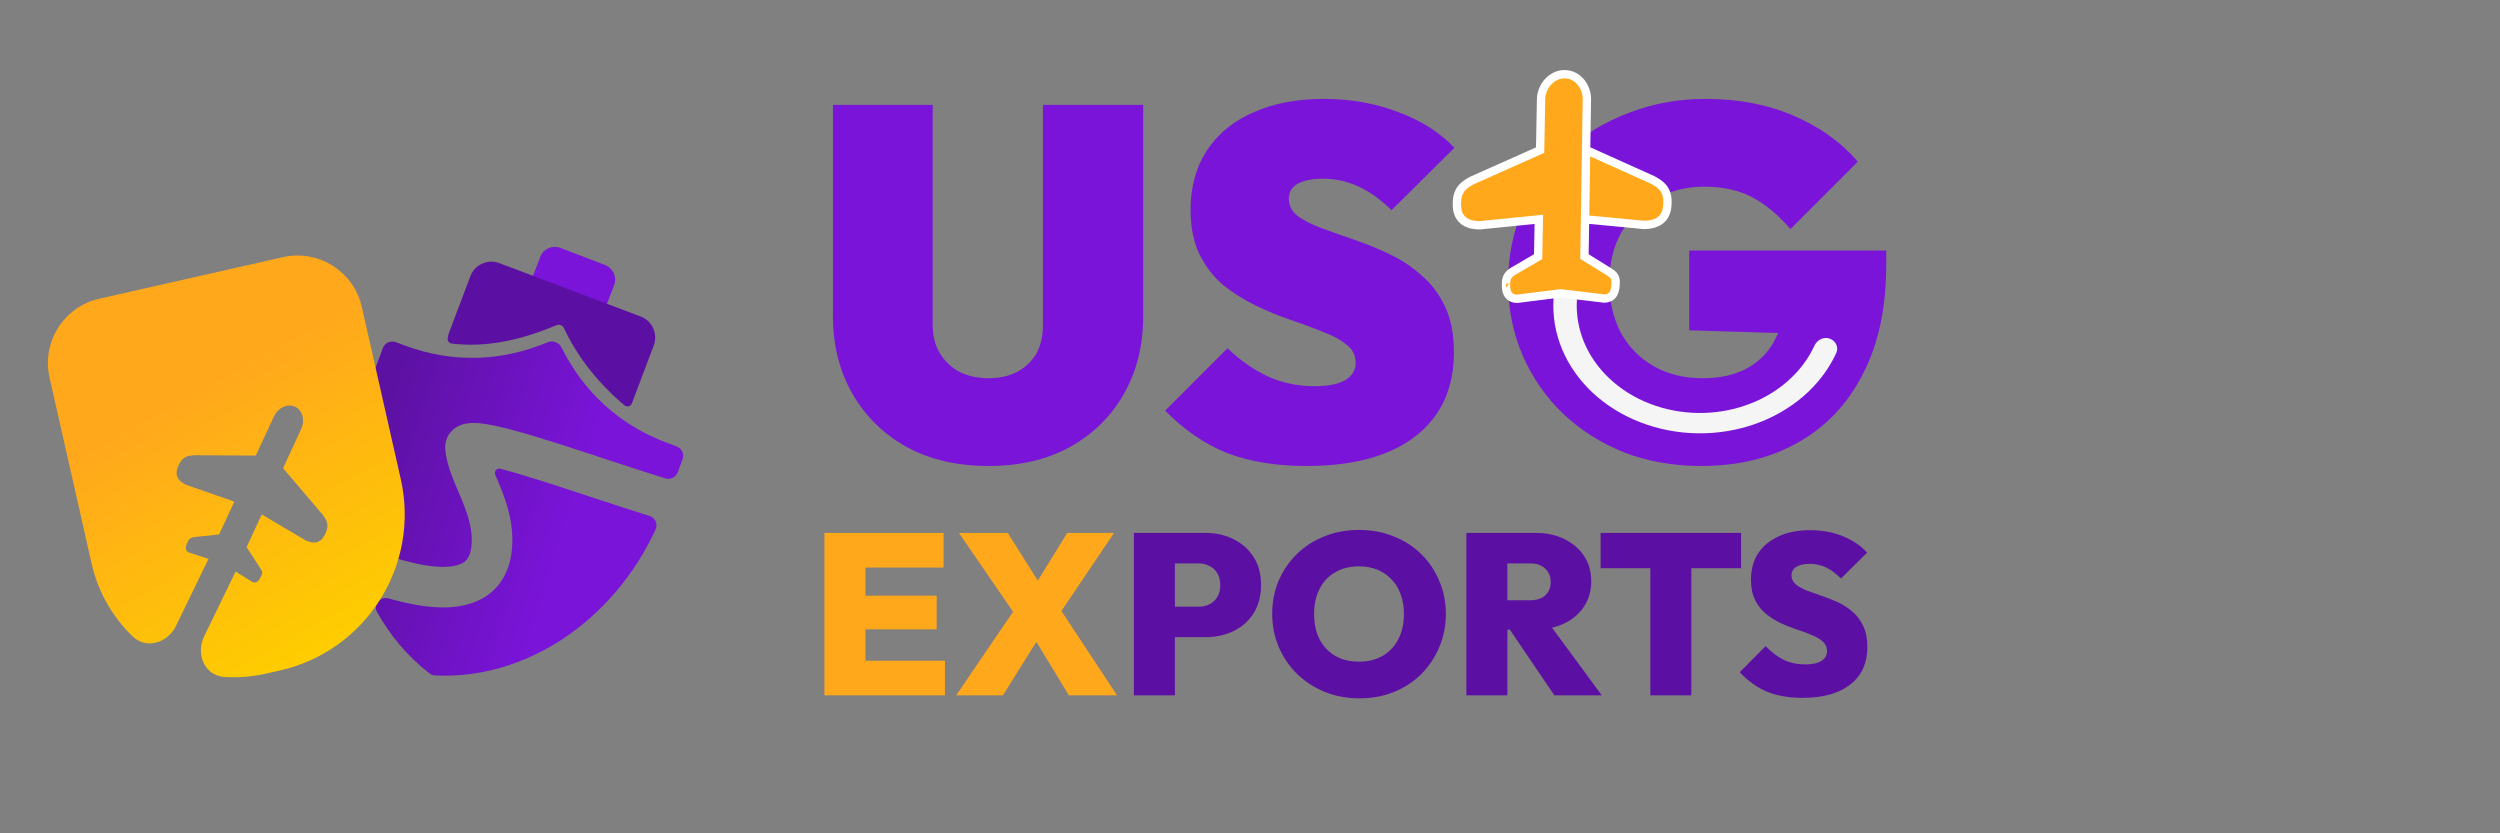 <svg width="1500" height="500" viewBox="350 150 1500 500" fill="none" xmlns="http://www.w3.org/2000/svg">
<rect x="350" y="150" width="1500" height="500" fill="#808080" stroke="none"/>
<path fill-rule="evenodd" clip-rule="evenodd" d="M750.39 415.76L755.929 417.816C759.076 418.984 760.68 422.483 759.512 425.63L756.647 433.347C755.531 436.355 752.27 437.979 749.205 437.032C738.536 433.736 726.847 429.901 715.001 425.996L712.064 425.028C692.49 418.575 672.715 412.055 657.675 408.038C649.915 405.966 642.612 404.333 636.99 403.899C634.426 403.701 630.666 403.6 627.096 404.8C625.17 405.447 622.414 406.765 620.2 409.518C617.775 412.532 616.952 416.076 617.165 419.255C617.564 425.199 619.385 430.906 621.269 435.854C622.35 438.694 623.76 442.017 625.092 445.159L625.092 445.159C625.921 447.113 626.72 448.998 627.392 450.652C631.377 460.464 633.944 469.206 632.814 478.199C632.117 483.753 630.162 486.067 628.313 487.345C626.018 488.931 621.942 490.218 615.176 490.117C601.456 489.914 582.463 484.148 562.139 475.573V475.573C561.38 475.253 560.831 474.575 560.682 473.764C555.744 446.881 557.958 417.424 568.597 388.762C571.93 379.784 576.895 366.41 579.693 358.874C580.861 355.727 584.359 354.126 587.506 355.294L593.046 357.351C621.768 368.013 650.926 366.917 678.54 355.375C681.692 354.058 685.361 355.42 686.89 358.475C700.285 385.24 721.667 405.097 750.39 415.76ZM583.326 509.069C578.223 507.598 573.634 512.652 576.236 517.281C584.294 531.611 594.891 544.148 607.709 554.052C608.635 554.767 609.758 555.184 610.926 555.246C663.978 558.062 717.402 523.831 743.362 467.673C744.87 464.41 743.075 460.62 739.643 459.55C729.274 456.318 718.241 452.693 707.382 449.114L704.832 448.274L704.831 448.274C684.906 441.705 665.733 435.384 651.395 431.555C650.997 431.449 650.606 431.345 650.221 431.244C648.085 430.684 646.285 432.793 647.151 434.824V434.824C648.001 436.816 648.916 438.963 649.943 441.491C654.241 452.072 658.913 465.726 656.966 481.232C655.565 492.385 650.677 501.476 642.154 507.368C634.078 512.95 624.255 514.596 614.815 514.456C605.114 514.312 594.346 512.248 583.326 509.069Z" fill="url(#paint0_linear_33_696)"/>
<path fill-rule="evenodd" clip-rule="evenodd" d="M379.733 376.573C374.908 355.245 388.286 334.043 409.614 329.218L519.746 304.303C541.074 299.478 562.276 312.856 567.101 334.184L590.452 437.403C602.157 489.144 569.702 540.576 517.962 552.281L509.619 554.169C501.187 556.076 492.764 556.696 484.556 556.159C472.773 555.387 467.321 542.46 472.476 531.836L491.364 492.908L501.364 499.157C503.953 500.363 505.279 498.534 506.847 495.368C507.735 493.449 507.285 492.733 506.215 491.03C506.122 490.881 506.024 490.726 505.922 490.561L497.978 478.294L507.049 458.65L533.322 474.203C541.564 478.038 544.15 472.473 545.396 469.791L545.401 469.78C547.731 464.738 545.835 462.006 543.968 459.315C543.884 459.195 543.801 459.074 543.717 458.953L519.849 430.924L530.841 407.119C533.012 402.429 531.728 396.204 527.064 394.036C522.402 391.864 516.702 394.861 514.532 399.554L503.458 423.355L466.661 423.114C466.514 423.129 466.367 423.143 466.22 423.157C462.966 423.467 459.659 423.782 457.332 428.818C456.089 431.502 453.509 437.083 461.765 440.922L490.612 450.964L481.45 470.663L466.741 472.23C464.555 472.447 463.356 473.342 462.745 474.851C462.705 474.971 462.615 475.158 462.5 475.396C461.812 476.824 460.242 480.079 463.307 481.504L475.121 485.29L455.585 525.552C450.621 535.783 437.806 539.737 429.609 531.856C417.697 520.405 408.89 505.456 404.972 488.135L379.733 376.573Z" fill="url(#paint1_linear_33_696)"/>
<path d="M713.147 334.975C712.478 336.716 710.524 337.585 708.783 336.916L670.791 322.32C669.05 321.651 668.181 319.698 668.85 317.957L674.235 303.952C676.049 299.234 681.52 296.905 686.393 298.777L712.971 308.988C717.844 310.86 720.346 316.252 718.532 320.97L713.147 334.975Z" fill="#7A14D9"/>
<path fill-rule="evenodd" clip-rule="evenodd" d="M649.621 307.875C642.642 305.239 634.847 308.759 632.211 315.738L619.396 349.664C618.955 350.832 618.686 352.023 618.577 353.209C618.436 354.753 619.673 356.001 621.214 356.176C642.25 358.569 662.192 354.146 683.894 345.124C685.622 344.406 687.612 345.199 688.398 346.896C696.486 364.343 709.22 380.203 724.559 393.098C725.961 394.277 728.092 394.086 728.902 392.444C729.096 392.051 729.272 391.645 729.43 391.227L742.245 357.301C744.881 350.322 741.361 342.528 734.382 339.892L649.621 307.875Z" fill="#5C10A3"/>
<path d="M943.133 429.591C924.38 429.591 908.021 425.8 894.055 418.219C880.09 410.439 869.217 399.765 861.437 386.199C853.656 372.633 849.766 357.072 849.766 339.515V212.93H909.617V344.902C909.617 351.685 911.113 357.471 914.106 362.259C917.098 367.047 921.088 370.738 926.076 373.331C931.263 375.725 936.949 376.922 943.133 376.922C949.517 376.922 955.104 375.725 959.892 373.331C964.879 370.738 968.77 367.146 971.563 362.558C974.356 357.77 975.752 351.984 975.752 345.201V212.93H1035.9V339.815C1035.9 357.371 1032.01 372.932 1024.23 386.498C1016.65 399.865 1005.88 410.439 991.912 418.219C978.146 425.8 961.887 429.591 943.133 429.591ZM1133.78 429.591C1115.62 429.591 1099.76 426.998 1086.19 421.81C1072.83 416.424 1060.46 407.945 1049.09 396.374L1086.49 358.967C1094.27 366.348 1102.45 372.034 1111.03 376.024C1119.61 379.815 1128.79 381.71 1138.56 381.71C1146.74 381.71 1152.93 380.513 1157.12 378.119C1161.31 375.526 1163.4 372.034 1163.4 367.645C1163.4 363.256 1161.61 359.665 1158.01 356.872C1154.42 353.88 1149.64 351.286 1143.65 349.091C1137.87 346.697 1131.38 344.303 1124.2 341.909C1117.22 339.515 1110.23 336.622 1103.25 333.231C1096.27 329.839 1089.78 325.75 1083.8 320.961C1078.01 315.974 1073.33 309.889 1069.73 302.707C1066.14 295.325 1064.35 286.348 1064.35 275.774C1064.35 262.008 1067.64 250.138 1074.22 240.163C1080.81 230.187 1090.08 222.606 1102.05 217.419C1114.02 212.033 1128.09 209.339 1144.25 209.339C1160.21 209.339 1174.97 211.933 1188.54 217.12C1202.3 222.107 1213.68 229.29 1222.65 238.666L1184.95 276.073C1178.36 269.689 1171.78 265.001 1165.2 262.008C1158.61 258.816 1151.43 257.22 1143.65 257.22C1137.47 257.22 1132.48 258.218 1128.69 260.213C1125.1 262.208 1123.3 265.2 1123.3 269.19C1123.3 273.38 1125.1 276.871 1128.69 279.664C1132.28 282.258 1136.97 284.652 1142.75 286.846C1148.74 289.041 1155.22 291.335 1162.2 293.729C1169.39 296.123 1176.47 299.016 1183.45 302.408C1190.43 305.6 1196.82 309.789 1202.6 314.976C1208.59 319.964 1213.38 326.248 1216.97 333.829C1220.56 341.411 1222.35 350.588 1222.35 361.361C1222.35 383.107 1214.57 399.965 1199.01 411.935C1183.65 423.706 1161.91 429.591 1133.78 429.591Z" fill="#7A14D9"/>
<path d="M844.661 567.209V469.741H869.268V567.209H844.661ZM864.182 567.209V546.45H916.971V567.209H864.182ZM864.182 527.617V507.408H912.022V527.617H864.182ZM864.182 490.499V469.741H916.146V490.499H864.182ZM991.337 567.209L964.942 523.768H962.468L925.35 469.741H954.632L980.477 510.708H982.951L1020.21 567.209H991.337ZM923.701 567.209L959.168 515.107L978.552 524.317L951.745 567.209H923.701ZM983.501 521.568L964.117 512.22L990.375 469.741H1018.42L983.501 521.568Z" fill="#FFA81C"/>
<path d="M1049.85 532.291V514.007H1069.1C1071.48 514.007 1073.63 513.549 1075.56 512.632C1077.57 511.624 1079.18 510.158 1080.37 508.233C1081.56 506.309 1082.16 503.926 1082.16 501.085C1082.16 498.244 1081.56 495.861 1080.37 493.936C1079.18 491.92 1077.57 490.454 1075.56 489.537C1073.63 488.529 1071.48 488.025 1069.1 488.025H1049.85V469.741H1073.36C1079.59 469.741 1085.23 471.024 1090.27 473.59C1095.31 476.065 1099.29 479.639 1102.23 484.313C1105.16 488.896 1106.63 494.486 1106.63 501.085C1106.63 507.5 1105.16 513.091 1102.23 517.856C1099.29 522.53 1095.31 526.105 1090.27 528.579C1085.23 531.054 1079.59 532.291 1073.36 532.291H1049.85ZM1030.33 567.209V469.741H1054.94V567.209H1030.33ZM1165.69 568.996C1158.17 568.996 1151.26 567.713 1144.93 565.147C1138.61 562.581 1133.06 559.006 1128.3 554.424C1123.62 549.841 1119.96 544.48 1117.3 538.34C1114.64 532.108 1113.31 525.417 1113.31 518.269C1113.31 511.12 1114.6 504.522 1117.16 498.473C1119.82 492.332 1123.49 486.971 1128.16 482.389C1132.83 477.806 1138.33 474.278 1144.66 471.803C1150.98 469.237 1157.9 467.954 1165.42 467.954C1172.93 467.954 1179.85 469.237 1186.17 471.803C1192.5 474.278 1198 477.806 1202.67 482.389C1207.34 486.971 1210.96 492.332 1213.53 498.473C1216.19 504.613 1217.52 511.258 1217.52 518.406C1217.52 525.555 1216.19 532.199 1213.53 538.34C1210.96 544.48 1207.34 549.887 1202.67 554.561C1198 559.144 1192.5 562.718 1186.17 565.284C1179.94 567.759 1173.11 568.996 1165.69 568.996ZM1165.42 547C1170.91 547 1175.68 545.809 1179.71 543.426C1183.74 541.043 1186.86 537.698 1189.06 533.391C1191.26 529.083 1192.36 524.043 1192.36 518.269C1192.36 514.053 1191.72 510.204 1190.44 506.721C1189.24 503.238 1187.46 500.26 1185.07 497.785C1182.69 495.219 1179.85 493.249 1176.55 491.874C1173.25 490.499 1169.54 489.812 1165.42 489.812C1159.92 489.812 1155.15 491.003 1151.12 493.386C1147.09 495.677 1143.97 498.977 1141.77 503.284C1139.57 507.592 1138.47 512.587 1138.47 518.269C1138.47 522.668 1139.07 526.654 1140.26 530.229C1141.54 533.711 1143.37 536.736 1145.76 539.302C1148.14 541.776 1150.98 543.701 1154.28 545.076C1157.58 546.359 1161.29 547 1165.42 547ZM1249.35 527.754V510.158H1267.9C1271.94 510.158 1275.01 509.196 1277.11 507.271C1279.31 505.255 1280.41 502.551 1280.41 499.16C1280.41 495.861 1279.31 493.203 1277.11 491.187C1275.01 489.079 1271.94 488.025 1267.9 488.025H1249.35V469.741H1271.34C1277.94 469.741 1283.71 470.978 1288.66 473.453C1293.7 475.927 1297.64 479.318 1300.48 483.626C1303.33 487.933 1304.75 492.974 1304.75 498.748C1304.75 504.522 1303.28 509.608 1300.35 514.007C1297.51 518.315 1293.52 521.706 1288.39 524.18C1283.25 526.563 1277.25 527.754 1270.38 527.754H1249.35ZM1229.82 567.209V469.741H1254.43V567.209H1229.82ZM1282.61 567.209L1254.29 525.417L1276.43 520.056L1311.07 567.209H1282.61ZM1340.19 567.209V470.428H1364.8V567.209H1340.19ZM1310.36 490.912V469.741H1394.63V490.912H1310.36ZM1431.51 568.721C1423.35 568.721 1416.25 567.484 1410.2 565.009C1404.25 562.535 1398.79 558.64 1393.84 553.324L1409.38 537.652C1412.77 541.227 1416.39 543.976 1420.24 545.901C1424.09 547.734 1428.44 548.65 1433.3 548.65C1437.42 548.65 1440.58 547.963 1442.78 546.588C1445.08 545.122 1446.22 543.151 1446.22 540.677C1446.22 538.385 1445.4 536.507 1443.75 535.04C1442.1 533.482 1439.9 532.153 1437.15 531.054C1434.49 529.862 1431.51 528.762 1428.21 527.754C1425 526.654 1421.75 525.371 1418.45 523.905C1415.24 522.347 1412.27 520.468 1409.52 518.269C1406.86 516.069 1404.7 513.32 1403.05 510.02C1401.41 506.721 1400.58 502.643 1400.58 497.785C1400.58 491.553 1402.05 486.238 1404.98 481.839C1408 477.44 1412.17 474.049 1417.49 471.666C1422.8 469.283 1428.99 468.091 1436.05 468.091C1443.11 468.091 1449.61 469.283 1455.57 471.666C1461.53 474.049 1466.43 477.348 1470.28 481.564L1454.61 497.098C1451.67 494.165 1448.7 491.966 1445.67 490.499C1442.65 489.033 1439.35 488.3 1435.77 488.3C1432.38 488.3 1429.72 488.896 1427.8 490.087C1425.88 491.278 1424.91 492.974 1424.91 495.173C1424.91 497.373 1425.74 499.16 1427.39 500.535C1429.04 501.91 1431.19 503.147 1433.85 504.247C1436.6 505.255 1439.58 506.309 1442.78 507.408C1446.08 508.508 1449.34 509.791 1452.54 511.258C1455.75 512.724 1458.69 514.603 1461.34 516.894C1464.09 519.185 1466.29 522.072 1467.94 525.555C1469.59 529.037 1470.42 533.253 1470.42 538.202C1470.42 547.917 1466.98 555.432 1460.11 560.748C1453.32 566.063 1443.79 568.721 1431.51 568.721Z" fill="#5C10A3"/>
<path d="M1370.69 429.591C1354.14 429.591 1338.77 426.898 1324.61 421.511C1310.64 415.925 1298.37 408.144 1287.8 398.169C1277.43 388.194 1269.35 376.523 1263.56 363.156C1257.78 349.79 1254.88 335.226 1254.88 319.465C1254.88 303.505 1257.88 288.841 1263.86 275.475C1270.05 262.108 1278.52 250.537 1289.3 240.761C1300.27 230.786 1312.94 223.105 1327.3 217.718C1341.67 212.132 1357.03 209.339 1373.39 209.339C1393.14 209.339 1410.79 212.731 1426.36 219.514C1442.12 226.297 1454.89 235.474 1464.66 247.045L1424.26 287.445C1416.88 278.866 1409.2 272.482 1401.22 268.293C1393.24 264.103 1383.66 262.008 1372.49 262.008C1361.92 262.008 1352.34 264.402 1343.76 269.19C1335.18 273.779 1328.3 280.362 1323.11 288.941C1318.13 297.52 1315.63 307.595 1315.63 319.166C1315.63 330.737 1317.93 340.912 1322.51 349.69C1327.3 358.269 1333.89 364.952 1342.27 369.74C1350.64 374.528 1360.42 376.922 1371.59 376.922C1382.37 376.922 1391.44 374.827 1398.82 370.638C1406.21 366.448 1411.79 360.463 1415.58 352.682C1419.57 344.902 1421.57 335.725 1421.57 325.151L1462.57 351.186L1363.51 348.194V300.313H1481.72V309.29C1481.72 334.827 1477.03 356.573 1467.65 374.528C1458.48 392.483 1445.51 406.149 1428.75 415.526C1412.19 424.903 1392.84 429.591 1370.69 429.591Z" fill="#7A14D9"/>
<path d="M1293.44 308.913C1290.05 307.823 1286.35 309.49 1285.26 312.881C1282.72 320.759 1281.65 328.952 1282.1 337.149C1282.66 347.413 1285.6 357.474 1290.74 366.729C1295.87 375.985 1303.1 384.246 1311.98 391.021C1320.87 397.795 1331.24 402.944 1342.47 406.159C1353.69 409.374 1365.55 410.59 1377.33 409.734C1389.11 408.878 1400.57 405.968 1411.03 401.178C1421.48 396.387 1430.72 389.814 1438.19 381.852C1443.88 375.792 1448.45 369.022 1451.76 361.783C1453.44 358.113 1451.17 353.988 1447.26 353V353C1443.74 352.112 1440.17 354.109 1438.65 357.405C1435.87 363.437 1432.05 369.079 1427.31 374.133C1421.03 380.825 1413.26 386.349 1404.48 390.375C1395.69 394.4 1386.06 396.846 1376.16 397.565C1366.26 398.284 1356.3 397.262 1346.86 394.56C1337.43 391.859 1328.71 387.532 1321.25 381.839C1313.78 376.146 1307.7 369.203 1303.39 361.425C1299.07 353.647 1296.61 345.192 1296.13 336.567C1295.79 330.427 1296.47 324.289 1298.13 318.34C1299.22 314.436 1297.3 310.152 1293.44 308.913V308.913Z" fill="#F5F5F5"/>
<path d="M1301.02 281.583L1300.67 303.945L1314.75 312.664L1314.77 312.677L1314.79 312.691C1314.96 312.798 1315.13 312.907 1315.3 313.017C1315.71 313.277 1316.12 313.54 1316.46 313.778C1316.98 314.134 1317.54 314.568 1318.03 315.132C1319.14 316.421 1319.44 317.91 1319.41 319.633L1319.41 319.666L1319.41 319.699C1319.32 321.803 1319.13 324.07 1318.25 325.822C1317.77 326.776 1317.04 327.65 1315.99 328.26C1314.94 328.861 1313.77 329.095 1312.55 329.097L1312.4 329.097L1312.24 329.079L1286.42 326.002L1260.49 329.247L1260.33 329.266L1260.17 329.267C1258.36 329.271 1256.83 328.7 1255.7 327.603C1254.63 326.568 1254.13 325.277 1253.88 324.203C1253.64 323.119 1253.6 322.054 1253.6 321.267C1253.61 320.926 1253.62 320.61 1253.62 320.37C1253.63 320.331 1253.63 320.293 1253.63 320.258C1253.64 320.012 1253.63 319.933 1253.64 319.933C1253.64 319.933 1253.64 319.935 1253.64 319.938L1253.63 319.879L1253.63 319.803C1253.58 318.39 1253.89 316.999 1254.7 315.71C1255.5 314.453 1256.67 313.452 1258.1 312.627C1258.1 312.626 1258.11 312.624 1258.11 312.623L1272.89 303.988L1273.3 281.613L1238.12 285.151L1237.99 285.163L1237.87 285.164C1231.56 285.179 1227.76 283.047 1225.8 279.75C1224.05 276.821 1224.11 273.448 1224.14 271.689C1224.15 271.643 1224.15 271.597 1224.15 271.553C1224.21 267.51 1225.4 264.669 1227.31 262.535C1228.93 260.72 1231 259.544 1232.66 258.604C1232.83 258.507 1233 258.413 1233.16 258.32L1233.27 258.256L1233.39 258.203L1274.07 240.066L1274.64 209.562C1274.64 209.562 1274.64 209.561 1274.64 209.56C1274.7 205.804 1276.2 202.11 1278.63 199.333C1281.07 196.547 1284.58 194.544 1288.67 194.537C1296.95 194.516 1302.25 202.347 1302.14 209.568L1301.02 281.583ZM1301.02 281.583L1336.15 284.93L1336.28 284.942L1336.41 284.942C1342.72 284.929 1346.54 282.779 1348.57 279.53C1350.39 276.622 1350.44 273.273 1350.47 271.509C1350.47 271.46 1350.48 271.412 1350.48 271.366L1350.48 271.361C1350.54 267.318 1349.45 264.457 1347.58 262.301C1346 260.474 1343.94 259.297 1342.32 258.368C1342.15 258.272 1341.99 258.178 1341.83 258.087L1341.72 258.022L1341.6 257.968L1301.66 239.986L1302.14 209.57L1301.02 281.583Z" fill="#FFA81C" stroke="white" stroke-width="5"/>
<defs>
<linearGradient id="paint0_linear_33_696" x1="576.731" y1="411.122" x2="696.616" y2="449.142" gradientUnits="userSpaceOnUse">
<stop stop-color="#5D11A3"/>
<stop offset="1" stop-color="#7A14D9"/>
</linearGradient>
<linearGradient id="paint1_linear_33_696" x1="443.064" y1="397.327" x2="527.974" y2="550.016" gradientUnits="userSpaceOnUse">
<stop stop-color="#FFA81C"/>
<stop offset="1" stop-color="#FECD00"/>
</linearGradient>
</defs>
</svg>

